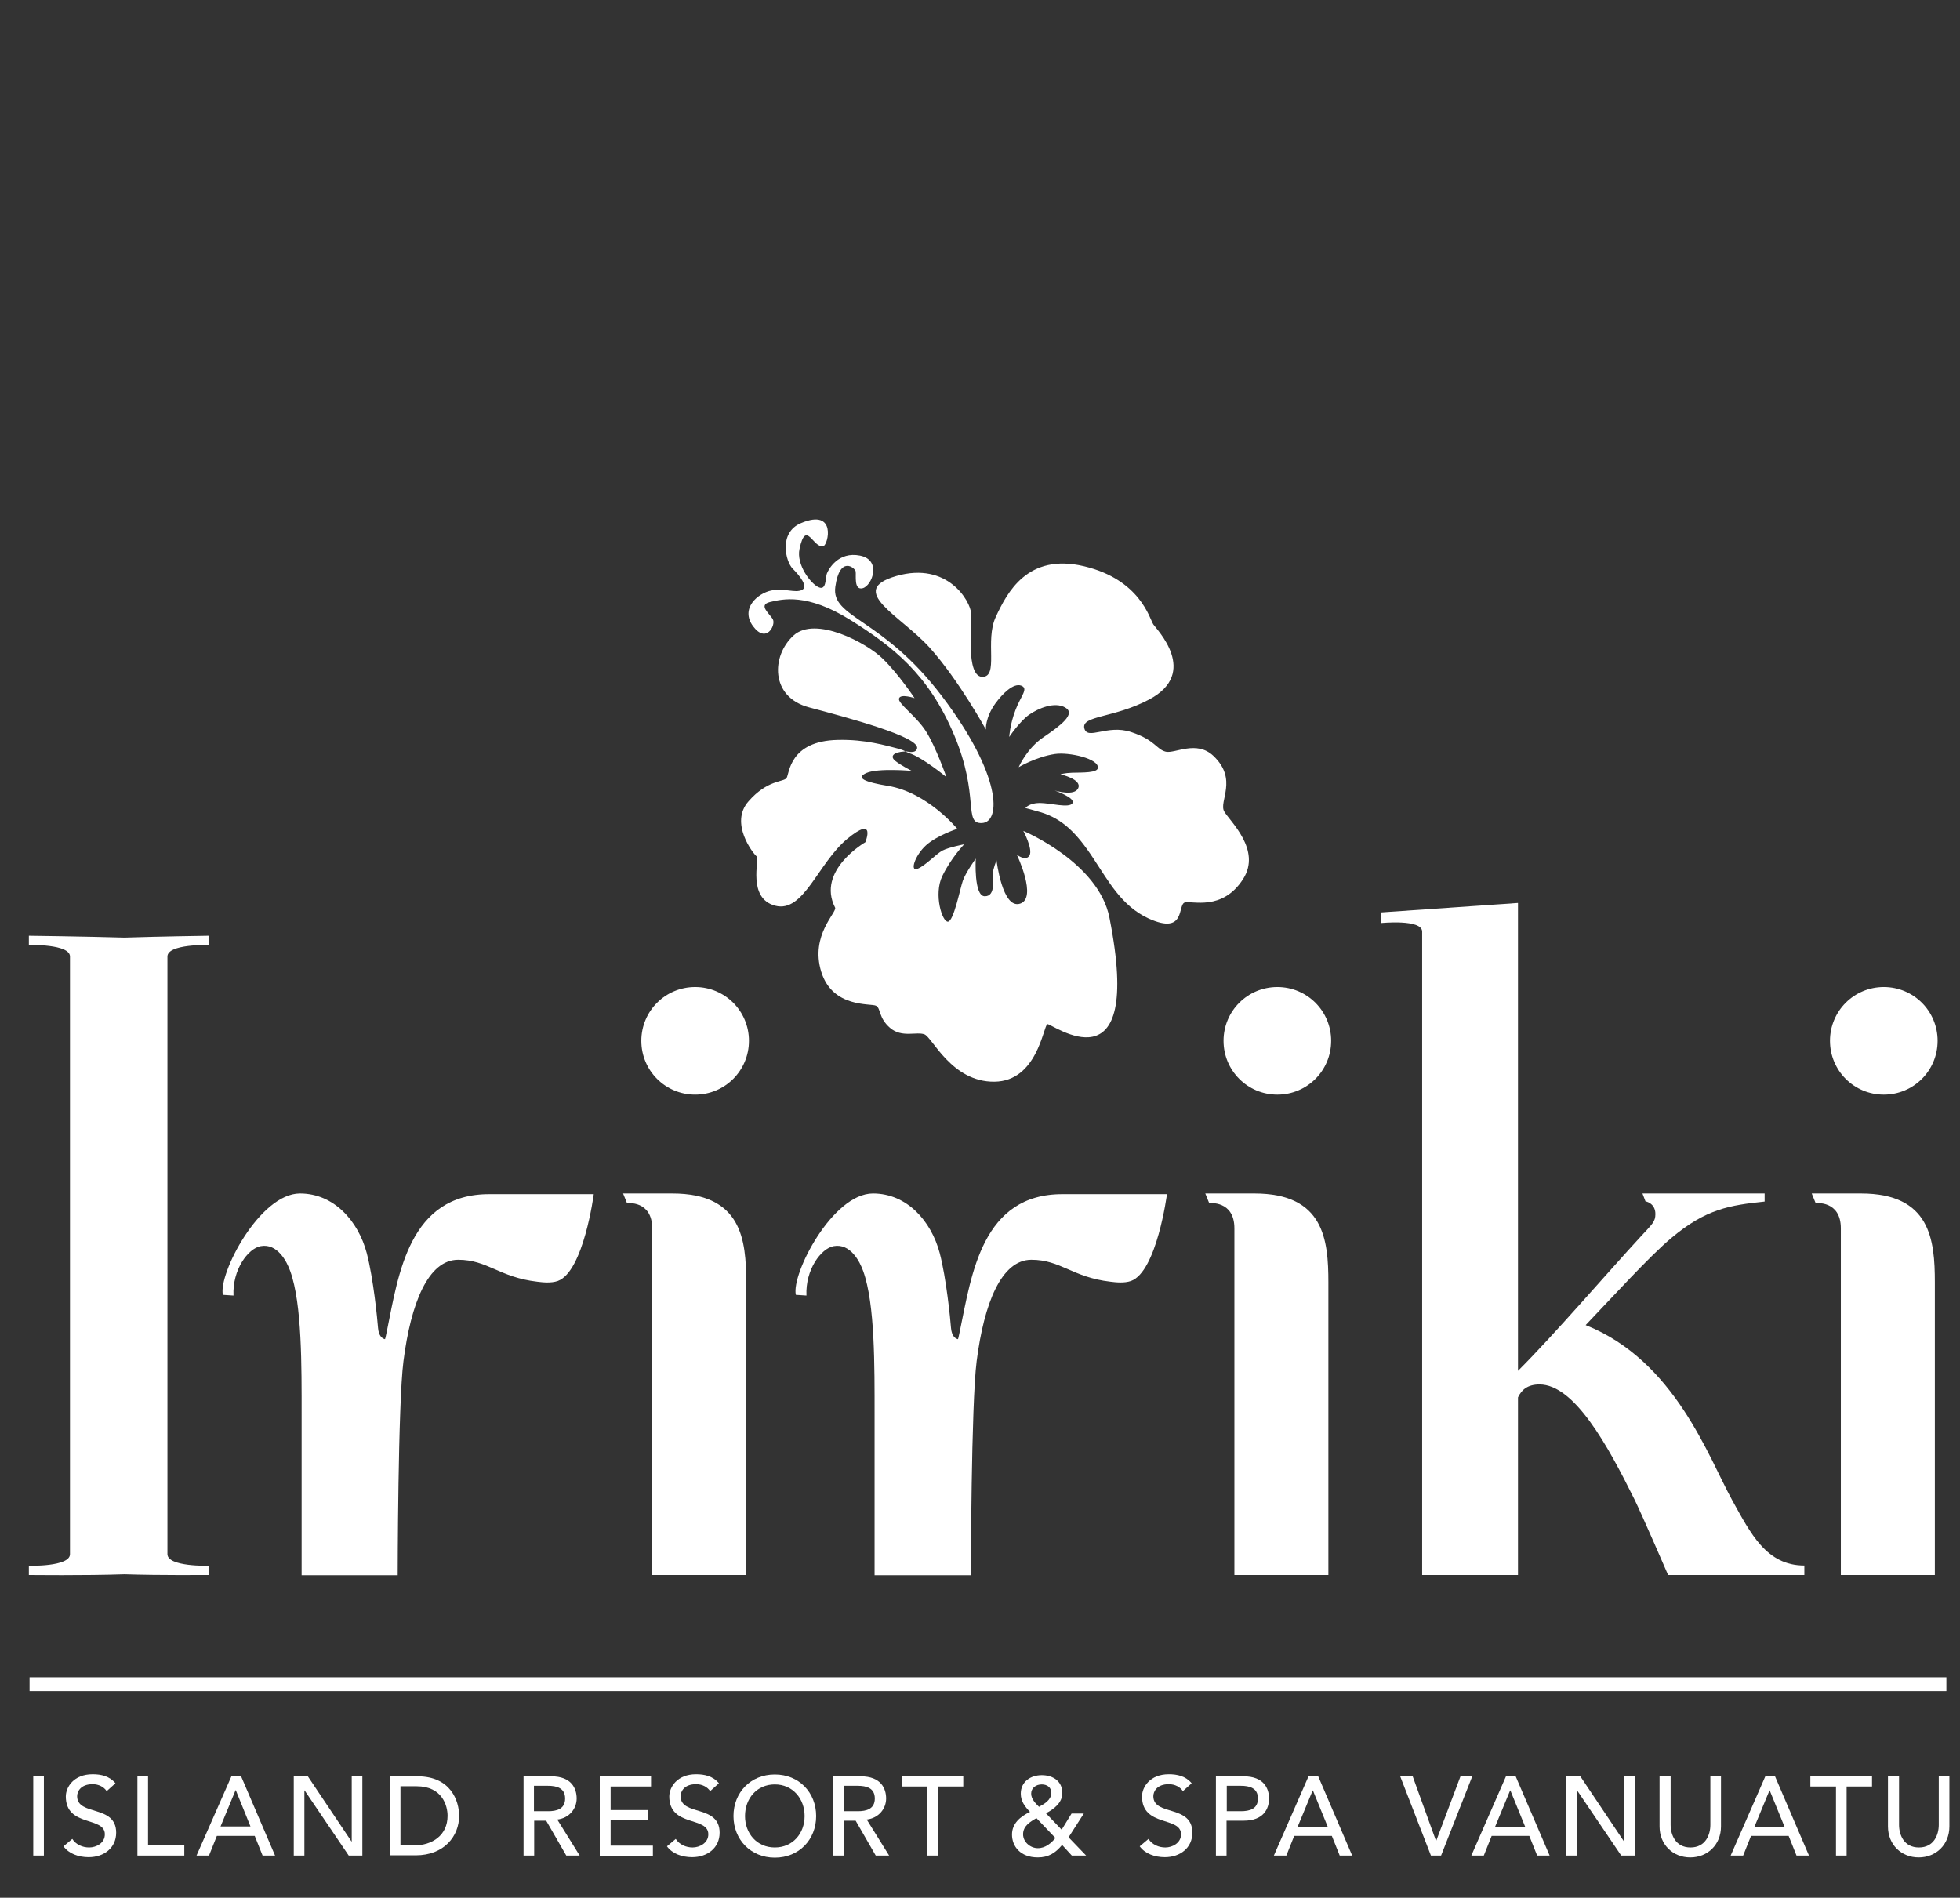 <svg width="126" height="122" viewBox="0 0 126 122" fill="none" xmlns="http://www.w3.org/2000/svg">
<rect x="0" y="0" width="126" height="122" fill="#333333" stroke="none"/>
<g clip-path="url(#clip0_3_4)">
<path fill-rule="evenodd" clip-rule="evenodd" d="M61.345 47.271C59.697 43.351 57.411 41.57 54.65 39.847C51.888 38.125 50.314 38.511 49.498 38.704C48.696 38.897 49.513 39.476 49.691 39.833C49.869 40.204 49.26 41.392 48.414 40.263C47.568 39.12 48.711 38.14 49.587 37.962C50.463 37.799 51.101 38.14 51.547 37.932C51.992 37.724 51.398 36.997 50.953 36.552C50.507 36.106 50.032 34.236 51.502 33.627C53.803 32.662 53.239 35.037 52.927 35.111C52.274 35.275 51.814 33.345 51.398 35.29C51.175 36.314 52.14 37.546 52.63 37.754C53.12 37.977 53.061 37.19 53.15 36.893C53.254 36.596 53.892 35.438 55.288 35.72C56.698 36.002 56.06 37.65 55.466 37.813C54.872 37.977 55.05 36.967 55.006 36.73C54.946 36.492 53.981 35.705 53.699 37.724C53.417 39.744 56.713 39.684 60.558 44.762C64.403 49.839 64.359 52.853 63.127 52.912C61.909 52.972 62.993 51.19 61.345 47.271ZM62.429 39.432C62.384 38.645 60.915 36.091 57.634 37.027C54.367 37.962 57.901 39.565 59.771 41.644C61.627 43.708 63.379 46.9 63.379 46.9C63.379 46.9 63.32 46.157 63.988 45.222C64.433 44.613 65.146 43.886 65.651 44.079C66.141 44.272 65.621 44.732 65.279 45.652C64.923 46.573 64.879 47.375 64.879 47.375C64.879 47.375 65.561 46.365 66.155 45.949C66.749 45.534 67.803 45.088 68.486 45.489C69.169 45.89 68.204 46.632 67.106 47.375C66.007 48.102 65.487 49.319 65.487 49.319C65.487 49.319 66.616 48.651 67.818 48.473C68.724 48.34 70.639 48.77 70.579 49.364C70.55 49.691 69.6 49.661 68.932 49.676C68.427 49.691 68.174 49.78 68.174 49.78C68.174 49.78 69.555 50.091 69.318 50.656C69.095 51.22 67.803 50.819 67.803 50.819C67.803 50.819 69.154 51.294 68.946 51.635C68.739 51.977 67.521 51.621 66.838 51.621C66.155 51.621 65.918 51.947 65.918 51.947C65.918 51.947 66.244 52.021 66.942 52.229C68.278 52.645 69.199 53.521 70.297 55.199C71.248 56.624 72.094 58.242 73.831 59.044C76.251 60.142 75.687 58.168 76.162 58.019C76.622 57.886 78.582 58.598 79.918 56.505C81.106 54.634 79.072 52.808 78.701 52.17C78.329 51.532 79.606 50.106 78.003 48.592C76.919 47.568 75.538 48.458 74.944 48.325C74.336 48.176 74.261 47.568 72.717 47.063C71.173 46.543 69.897 47.627 69.704 46.81C69.525 45.994 71.604 46.172 73.875 44.969C77.127 43.247 74.336 40.441 74.143 40.144C73.905 39.788 73.311 37.264 69.689 36.403C66.051 35.542 64.745 38.096 64.017 39.654C63.29 41.199 64.24 43.544 63.127 43.514C62.087 43.44 62.474 40.233 62.429 39.432ZM52.007 45.474C54.516 46.142 59.148 47.375 58.955 48.117C58.881 48.384 58.599 48.384 58.138 48.28C58.242 48.325 58.346 48.369 58.435 48.414C59.296 48.681 60.84 49.958 60.84 49.958C60.84 49.958 60.157 47.998 59.519 47.003C58.881 46.009 57.678 45.207 57.797 44.895C57.901 44.583 58.792 44.88 58.792 44.88C58.792 44.88 57.782 43.351 56.758 42.356C55.748 41.347 52.422 39.565 51.012 40.857C49.587 42.149 49.498 44.806 52.007 45.474ZM71.322 58.999C70.624 55.436 65.784 53.417 65.784 53.417C65.784 53.417 66.408 54.575 66.185 54.991C65.948 55.406 65.368 54.946 65.368 54.946C65.368 54.946 66.705 57.737 65.576 58.094C64.433 58.465 64.062 55.303 64.062 55.303C64.062 55.303 63.825 55.882 63.825 56.178C63.81 56.461 64.032 57.633 63.305 57.618C62.592 57.618 62.726 55.199 62.726 55.199C62.726 55.199 62.073 56.104 61.895 56.624C61.716 57.143 61.315 59.207 60.944 59.252C60.573 59.296 60.009 57.5 60.573 56.327C61.137 55.154 61.983 54.278 61.983 54.278C61.983 54.278 60.989 54.471 60.588 54.679C60.187 54.887 59.504 55.644 58.985 55.852C58.465 56.06 58.821 54.991 59.519 54.352C60.217 53.714 61.538 53.283 61.538 53.283C61.538 53.283 59.623 50.938 57.084 50.522C55.629 50.284 54.961 50.017 55.703 49.691C56.446 49.364 58.613 49.557 58.613 49.557C58.613 49.557 57.931 49.215 57.559 48.919C57.188 48.622 57.426 48.354 58.153 48.31C58.183 48.31 58.198 48.31 58.227 48.31C58.109 48.251 57.96 48.191 57.812 48.147C56.936 47.924 55.614 47.523 53.863 47.568C50.745 47.627 50.745 49.735 50.567 50.017C50.374 50.284 49.334 50.121 48.117 51.517C46.885 52.912 48.414 54.872 48.637 55.05C48.845 55.228 48.013 57.752 49.839 58.227C51.665 58.702 52.571 55.51 54.456 53.937C56.357 52.363 55.629 54.145 55.629 54.145C55.629 54.145 52.467 55.956 53.684 58.346C53.833 58.643 52.066 60.113 52.794 62.473C53.521 64.819 55.986 64.492 56.312 64.656C56.639 64.819 56.461 65.428 57.218 66.081C57.975 66.734 58.925 66.304 59.43 66.497C59.935 66.69 61.182 69.57 63.928 69.54C66.675 69.51 67.061 66.007 67.328 65.843C67.521 65.71 73.579 70.401 71.322 58.999Z" fill="white"/>
<path d="M2.138 114.198H2.821V119.29H2.138V114.198Z" fill="white"/>
<path d="M4.647 118.221C4.885 118.592 5.315 118.77 5.731 118.77C6.191 118.77 6.74 118.488 6.74 117.924C6.74 116.751 4.231 117.479 4.231 115.489C4.231 114.895 4.736 114.064 5.954 114.064C6.503 114.064 7.037 114.183 7.423 114.643L6.859 115.148C6.681 114.881 6.354 114.702 5.954 114.702C5.196 114.702 4.959 115.163 4.959 115.474C4.959 116.766 7.468 115.994 7.468 117.82C7.468 118.8 6.681 119.394 5.701 119.394C5.048 119.394 4.424 119.171 4.083 118.696L4.647 118.221Z" fill="white"/>
<path d="M8.834 114.198H9.517V118.637H11.848V119.29H8.834V114.198Z" fill="white"/>
<path d="M14.876 114.198H15.5L17.682 119.29H16.881L16.376 118.028H13.941L13.436 119.29H12.634L14.876 114.198ZM16.108 117.434L15.158 115.088H15.143L14.178 117.419H16.108V117.434Z" fill="white"/>
<path d="M18.885 114.198H19.79L22.596 118.384H22.611V114.198H23.294V119.29H22.418L19.582 115.103H19.568V119.29H18.885V114.198Z" fill="white"/>
<path d="M25.061 114.198H26.842C28.995 114.198 29.515 115.801 29.515 116.736C29.515 118.043 28.55 119.275 26.724 119.275H25.061V114.198ZM25.744 118.637H26.62C27.778 118.637 28.772 117.998 28.772 116.736C28.772 116.083 28.431 114.836 26.783 114.836H25.744V118.637Z" fill="white"/>
<path d="M33.642 114.198H35.438C36.745 114.198 37.071 114.985 37.071 115.623C37.071 116.276 36.596 116.885 35.824 116.974L37.264 119.29H36.403L35.112 117.048H34.34V119.29H33.657V114.198H33.642ZM34.325 116.439H35.23C35.78 116.439 36.329 116.306 36.329 115.623C36.329 114.94 35.78 114.806 35.23 114.806H34.325V116.439Z" fill="white"/>
<path d="M38.571 114.198H41.852V114.851H39.254V116.365H41.674V117.018H39.254V118.652H41.971V119.305H38.556V114.198H38.571Z" fill="white"/>
<path d="M43.441 118.221C43.678 118.592 44.109 118.77 44.524 118.77C44.97 118.77 45.534 118.488 45.534 117.924C45.534 116.751 43.025 117.479 43.025 115.489C43.025 114.895 43.53 114.064 44.747 114.064C45.296 114.064 45.831 114.183 46.217 114.643L45.653 115.148C45.474 114.881 45.148 114.702 44.747 114.702C43.99 114.702 43.752 115.163 43.752 115.474C43.752 116.766 46.261 115.994 46.261 117.82C46.261 118.8 45.474 119.394 44.495 119.394C43.841 119.394 43.218 119.171 42.876 118.696L43.441 118.221Z" fill="white"/>
<path d="M47.152 116.751C47.152 115.237 48.251 114.079 49.81 114.079C51.368 114.079 52.467 115.237 52.467 116.751C52.467 118.266 51.368 119.424 49.81 119.424C48.251 119.424 47.152 118.251 47.152 116.751ZM51.725 116.751C51.725 115.638 50.968 114.717 49.81 114.717C48.651 114.717 47.894 115.623 47.894 116.751C47.894 117.865 48.651 118.77 49.81 118.77C50.968 118.77 51.725 117.865 51.725 116.751Z" fill="white"/>
<path d="M53.536 114.198H55.332C56.639 114.198 56.965 114.985 56.965 115.623C56.965 116.276 56.49 116.885 55.718 116.974L57.158 119.29H56.297L55.006 117.048H54.234V119.29H53.551V114.198H53.536ZM54.234 116.439H55.139C55.689 116.439 56.238 116.306 56.238 115.623C56.238 114.94 55.689 114.806 55.139 114.806H54.234V116.439Z" fill="white"/>
<path d="M59.593 114.851H57.96V114.198H61.924V114.851H60.291V119.29H59.593V114.851Z" fill="white"/>
<path d="M69.822 119.29H68.902L68.278 118.607C67.848 119.127 67.402 119.409 66.719 119.409C65.576 119.409 65.057 118.681 65.057 117.939C65.057 117.226 65.591 116.781 66.215 116.484C65.888 116.143 65.621 115.801 65.621 115.311C65.621 114.539 66.259 114.123 66.972 114.123C67.684 114.123 68.293 114.509 68.293 115.267C68.293 115.905 67.744 116.306 67.239 116.573L68.249 117.627L68.887 116.588H69.674L68.694 118.117L69.822 119.29ZM66.63 116.885C66.215 117.122 65.769 117.39 65.769 117.924C65.769 118.414 66.23 118.815 66.719 118.815C67.209 118.815 67.581 118.488 67.848 118.162L66.63 116.885ZM66.972 114.717C66.601 114.717 66.289 114.94 66.289 115.311C66.289 115.653 66.571 115.935 66.794 116.157C67.15 115.964 67.581 115.712 67.581 115.267C67.595 114.925 67.328 114.717 66.972 114.717Z" fill="white"/>
<path d="M73.831 118.221C74.068 118.592 74.499 118.77 74.915 118.77C75.36 118.77 75.924 118.488 75.924 117.924C75.924 116.751 73.415 117.479 73.415 115.489C73.415 114.895 73.92 114.064 75.137 114.064C75.687 114.064 76.221 114.183 76.607 114.643L76.043 115.148C75.865 114.881 75.538 114.702 75.137 114.702C74.38 114.702 74.143 115.163 74.143 115.474C74.143 116.766 76.652 115.994 76.652 117.82C76.652 118.8 75.865 119.394 74.885 119.394C74.232 119.394 73.608 119.171 73.267 118.696L73.831 118.221Z" fill="white"/>
<path d="M78.166 114.198H79.948C81.254 114.198 81.581 114.985 81.581 115.623C81.581 116.261 81.254 117.048 79.948 117.048H78.849V119.29H78.166V114.198ZM78.864 116.439H79.769C80.319 116.439 80.868 116.306 80.868 115.623C80.868 114.94 80.319 114.806 79.769 114.806H78.864V116.439Z" fill="white"/>
<path d="M84.119 114.198H84.743L86.925 119.29H86.124L85.619 118.028H83.199L82.694 119.29H81.892L84.119 114.198ZM85.352 117.434L84.401 115.103H84.387L83.422 117.434H85.352Z" fill="white"/>
<path d="M90.013 114.198H90.815L92.314 118.34H92.329L93.888 114.198H94.645L92.641 119.29H91.988L90.013 114.198Z" fill="white"/>
<path d="M96.813 114.198H97.436L99.619 119.29H98.817L98.312 118.028H95.892L95.388 119.29H94.586L96.813 114.198ZM98.045 117.434L97.095 115.103H97.08L96.115 117.434H98.045Z" fill="white"/>
<path d="M100.688 114.198H101.593L104.399 118.384H104.414V114.198H105.097V119.29H104.221L101.386 115.103H101.371V119.29H100.688V114.198Z" fill="white"/>
<path d="M107.398 114.198V117.315C107.398 117.954 107.71 118.77 108.675 118.77C109.64 118.77 109.952 117.954 109.952 117.315V114.198H110.635V117.419C110.635 118.592 109.774 119.409 108.66 119.409C107.547 119.409 106.686 118.592 106.686 117.419V114.198H107.398Z" fill="white"/>
<path d="M113.485 114.198H114.109L116.291 119.29H115.49L114.985 118.028H112.565L112.06 119.29H111.258L113.485 114.198ZM114.718 117.434L113.767 115.103H113.753L112.788 117.434H114.718Z" fill="white"/>
<path d="M118.013 114.851H116.38V114.198H120.344V114.851H118.711V119.29H118.028V114.851H118.013Z" fill="white"/>
<path d="M122.081 114.198V117.315C122.081 117.954 122.393 118.77 123.358 118.77C124.323 118.77 124.635 117.954 124.635 117.315V114.198H125.318V117.419C125.318 118.592 124.457 119.409 123.343 119.409C122.23 119.409 121.369 118.592 121.369 117.419V114.198H122.081Z" fill="white"/>
<path d="M125.125 107.829H1.901V108.719H125.125V107.829Z" fill="white"/>
<path d="M111.362 96.456C109.833 93.695 107.68 87.474 101.935 85.188C103.613 83.436 106.047 80.749 107.458 79.576C109.67 77.72 111.184 77.483 113.441 77.245V76.726H105.587L105.78 77.23C105.78 77.23 106.418 77.334 106.418 78.047C106.418 78.537 106.225 78.685 105.483 79.487C103.464 81.669 99.871 85.856 97.585 88.128V83.095C97.585 78.641 97.585 63.498 97.585 63.379C97.585 62.414 97.585 58.049 97.585 58.049C97.585 58.049 88.841 58.658 88.781 58.658V59.341C88.781 59.341 91.424 59.073 91.424 59.89C91.424 59.89 91.424 77.513 91.424 83.095V101.252H97.585V89.835C97.823 89.33 98.223 89.004 98.966 89.004C101.207 89.004 103.345 92.908 105.067 96.382C105.498 97.243 107.235 101.252 107.235 101.252H115.994V100.643C113.545 100.643 112.535 98.565 111.362 96.456Z" fill="white"/>
<path d="M1.856 60.157V60.751C1.856 60.751 4.499 60.677 4.499 61.493V99.915C4.499 100.732 1.856 100.658 1.856 100.658V101.252C1.901 101.252 5.419 101.296 8.002 101.207C10.259 101.281 13.362 101.252 13.406 101.252V100.658C13.406 100.658 10.764 100.732 10.764 99.915V61.493C10.764 60.677 13.406 60.751 13.406 60.751V60.157C13.362 60.157 10.274 60.202 8.002 60.276C5.419 60.202 1.886 60.157 1.856 60.157Z" fill="white"/>
<path d="M119.632 76.726H116.469L116.722 77.349C116.722 77.349 118.34 77.156 118.34 78.967V101.252H124.383C124.383 101.252 124.383 82.976 124.383 82.442C124.383 79.71 124.1 76.726 119.632 76.726Z" fill="white"/>
<path d="M121.101 63.453C119.186 63.453 117.642 64.997 117.642 66.912C117.642 68.827 119.186 70.371 121.101 70.371C123.017 70.371 124.561 68.827 124.561 66.912C124.561 64.997 123.017 63.453 121.101 63.453Z" fill="white"/>
<path d="M82.115 63.453C80.2 63.453 78.656 64.997 78.656 66.912C78.656 68.827 80.2 70.371 82.115 70.371C84.03 70.371 85.574 68.827 85.574 66.912C85.574 64.997 84.03 63.453 82.115 63.453Z" fill="white"/>
<path d="M80.645 76.726H77.483L77.735 77.349C77.735 77.349 79.354 77.156 79.354 78.967V101.252H85.396C85.396 101.252 85.396 82.976 85.396 82.442C85.396 79.71 85.114 76.726 80.645 76.726Z" fill="white"/>
<path d="M43.218 76.726H40.056L40.308 77.349C40.308 77.349 41.926 77.156 41.926 78.967V101.252H47.969C47.969 101.252 47.969 82.976 47.969 82.442C47.969 79.71 47.687 76.726 43.218 76.726Z" fill="white"/>
<path d="M44.688 63.453C42.772 63.453 41.228 64.997 41.228 66.912C41.228 68.827 42.772 70.371 44.688 70.371C46.603 70.371 48.147 68.827 48.147 66.912C48.147 64.997 46.603 63.453 44.688 63.453Z" fill="white"/>
<path d="M61.716 85.515C61.687 85.663 61.597 86.094 61.583 86.094C61.39 86.049 61.182 85.871 61.137 85.381C61.093 84.802 60.84 82.204 60.41 80.556C59.861 78.492 58.302 76.726 56.119 76.726C53.521 76.726 50.864 81.892 51.161 83.243L51.843 83.288C51.769 81.625 52.779 80.259 53.595 80.111C54.664 79.918 55.273 81.091 55.496 81.729C56.253 83.837 56.223 87.846 56.223 90.963V101.267H62.414C62.414 101.267 62.429 90.251 62.785 87.504C63.26 83.778 64.374 80.987 66.304 80.987C68.189 80.987 68.946 82.115 71.381 82.397C71.737 82.442 72.272 82.501 72.703 82.352C74.365 81.758 75.019 76.77 75.019 76.77C74.395 76.77 70.253 76.77 68.353 76.77C63.127 76.726 62.459 81.951 61.716 85.515Z" fill="white"/>
<path d="M24.883 85.515C24.853 85.663 24.764 86.094 24.749 86.094C24.556 86.049 24.348 85.871 24.304 85.381C24.259 84.802 24.007 82.204 23.576 80.556C23.027 78.492 21.468 76.726 19.286 76.726C16.688 76.726 14.03 81.892 14.327 83.243L15.01 83.288C14.936 81.625 15.945 80.259 16.762 80.111C17.831 79.918 18.439 81.091 18.662 81.729C19.419 83.837 19.39 87.846 19.39 90.963V101.267H25.566C25.566 101.267 25.58 90.251 25.937 87.504C26.412 83.778 27.525 80.987 29.455 80.987C31.341 80.987 32.098 82.115 34.533 82.397C34.889 82.442 35.423 82.501 35.854 82.352C37.517 81.758 38.17 76.77 38.17 76.77C37.547 76.77 33.404 76.77 31.504 76.77C26.293 76.726 25.61 81.951 24.883 85.515Z" fill="white"/>
</g>
<defs>
<clipPath id="clip0_3_4">
<rect width="124.991" height="88.38" fill="white" transform="translate(0.505 32.84)"/>
</clipPath>
</defs>
</svg>
